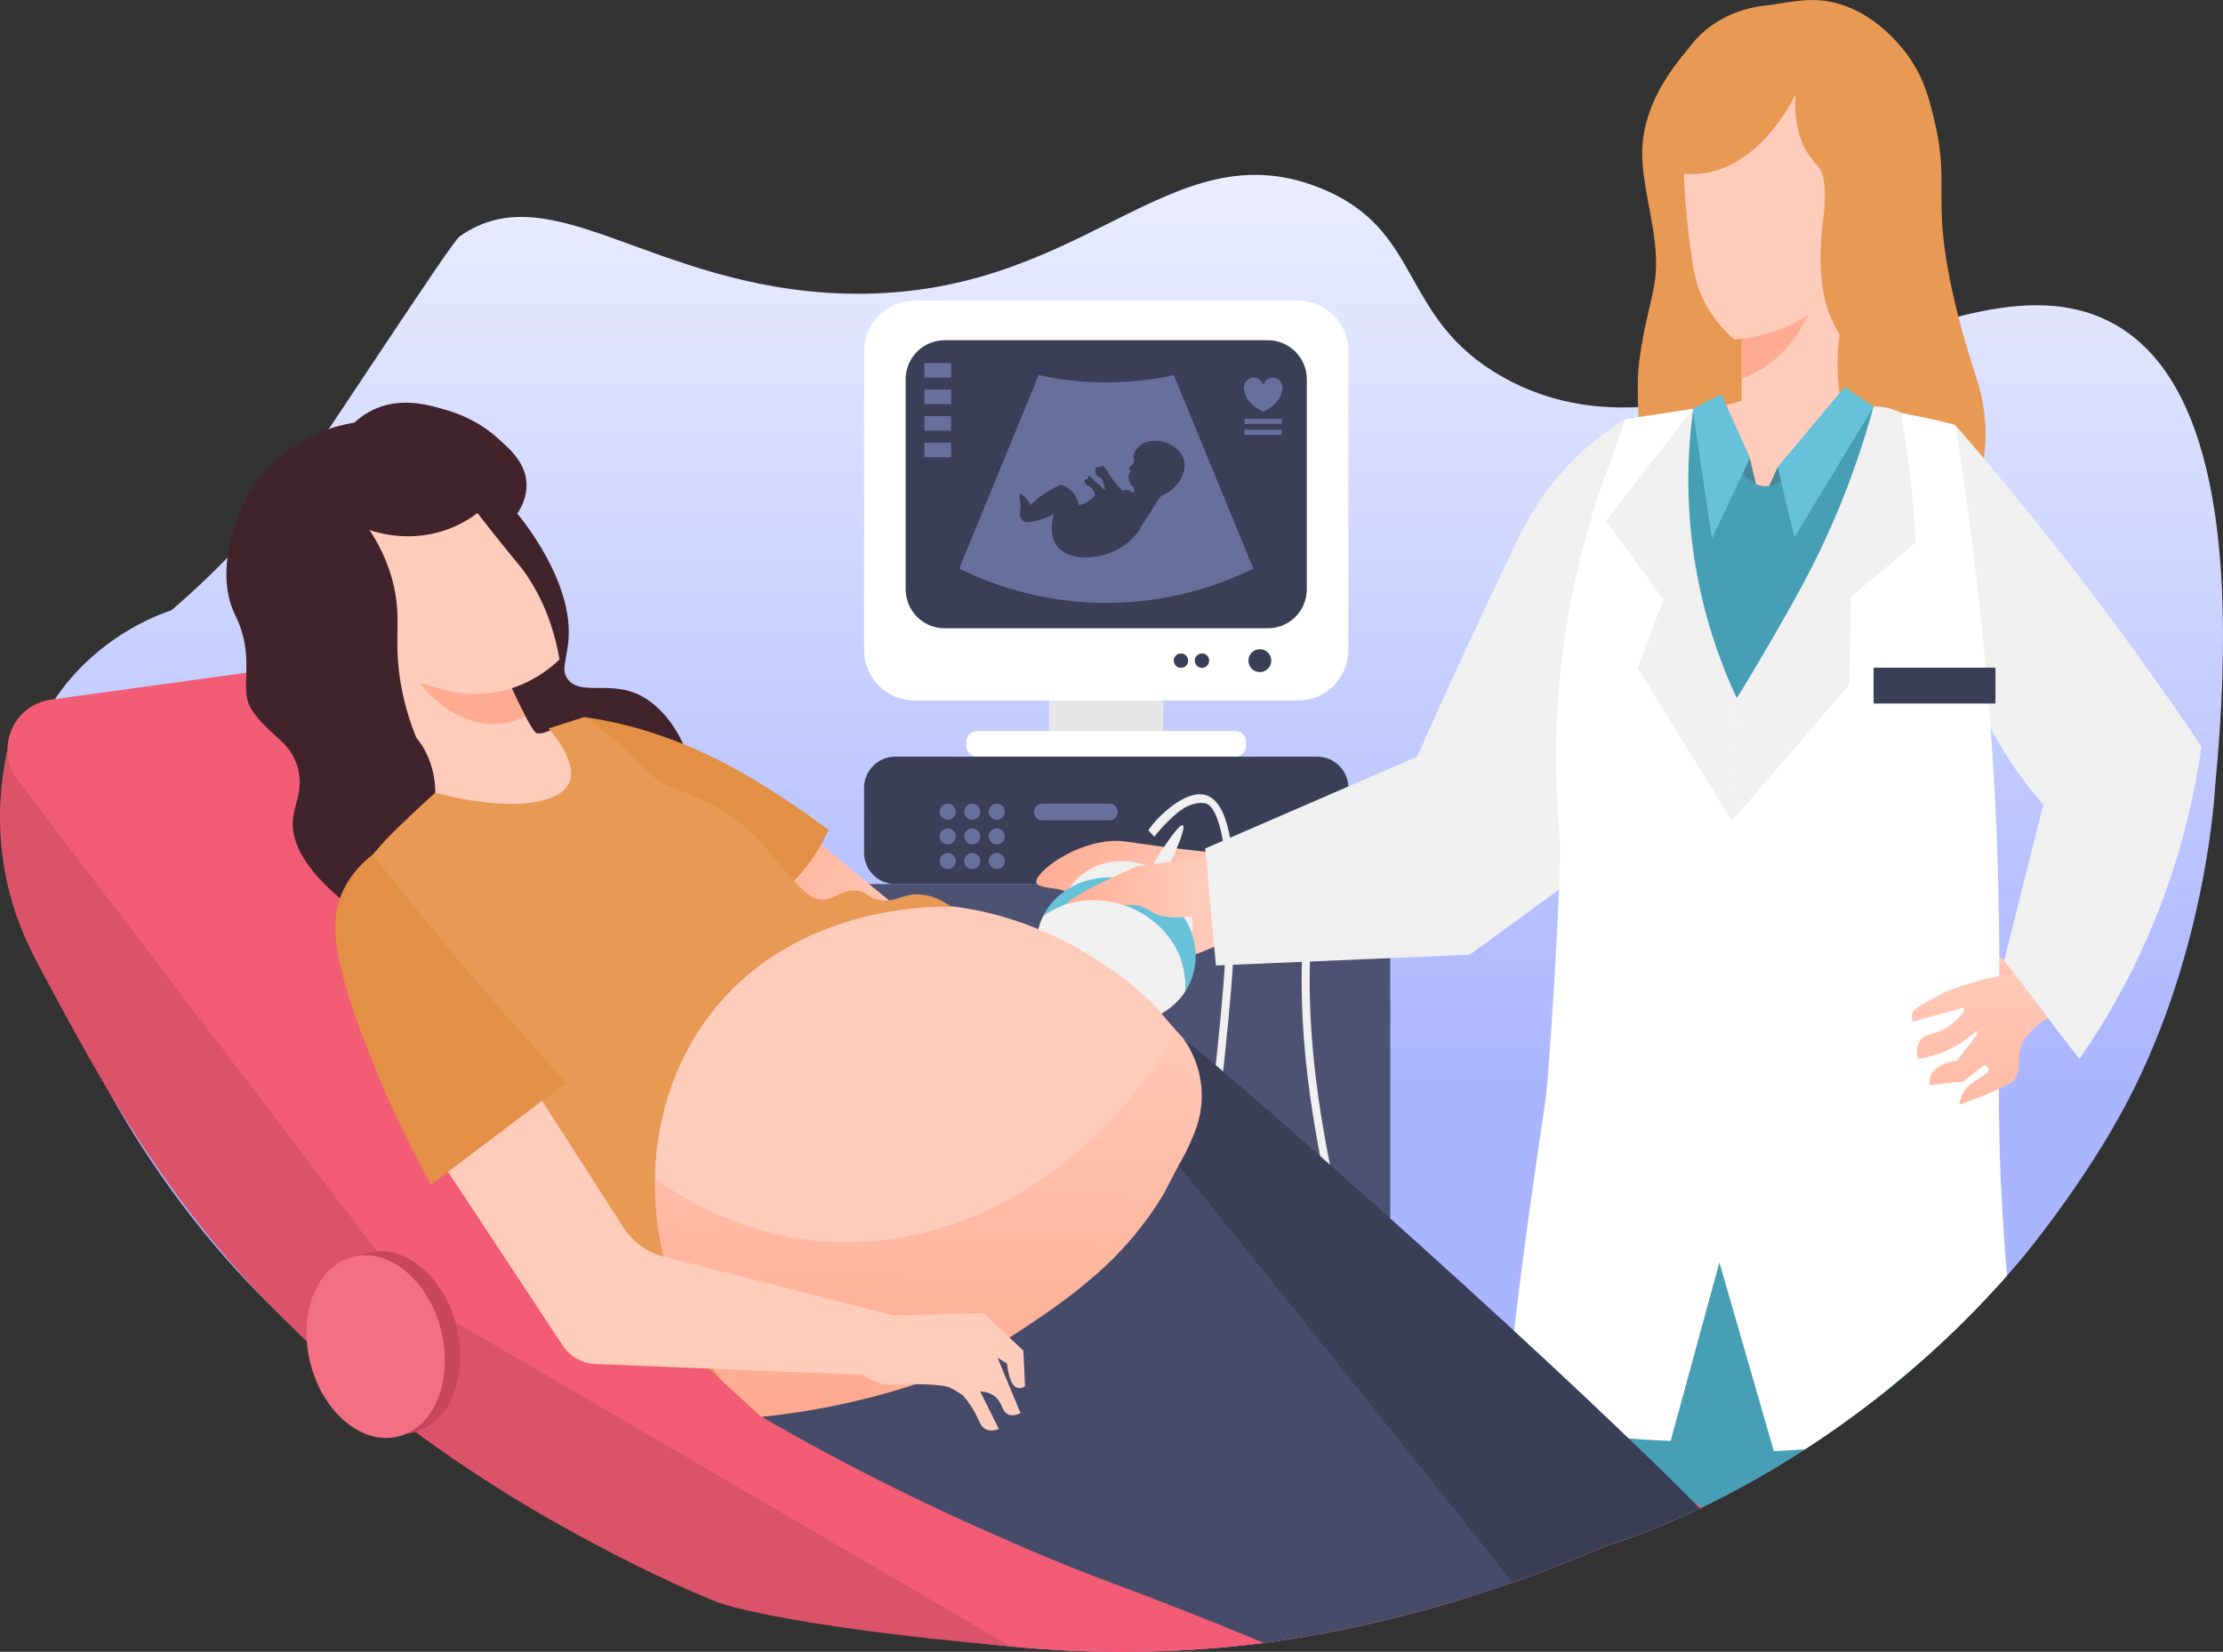 <?xml version="1.0" encoding="UTF-8"?>
<svg xmlns="http://www.w3.org/2000/svg" width="218" height="162" viewBox="0 0 218 162" fill="none">
  <rect x="0" y="0" width="218" height="162" fill="#333333" stroke="none"/>
  <g clip-path="url(#clip0_2002_18938)">
    <path d="M217.229 77.106C217.229 77.106 216.522 92.839 208.722 107.854C204.492 115.998 198.314 123.368 198.314 123.368C197.694 124.106 197.172 124.705 196.821 125.101L196.819 125.103C196.557 125.4 196.296 125.694 196.034 125.984C195.782 126.259 195.533 126.533 195.282 126.803C194.934 127.178 194.583 127.551 194.233 127.917C194.224 127.925 194.22 127.93 194.214 127.938C194.083 128.075 193.952 128.208 193.826 128.339C193.486 128.691 193.145 129.038 192.802 129.379C192.773 129.408 192.747 129.434 192.718 129.46V129.463C192.533 129.649 192.341 129.836 192.152 130.023C192.053 130.12 191.955 130.215 191.856 130.309C191.772 130.393 191.688 130.475 191.604 130.554C191.429 130.724 191.251 130.893 191.075 131.061C191.07 131.067 191.067 131.069 191.063 131.074C190.897 131.232 190.733 131.386 190.567 131.541C190.402 131.697 190.237 131.849 190.07 132.004C189.904 132.159 189.74 132.312 189.574 132.459C189.553 132.476 189.535 132.495 189.514 132.513C189.378 132.639 189.237 132.763 189.098 132.888C188.964 133.009 188.828 133.13 188.692 133.251C188.491 133.433 188.291 133.608 188.09 133.781C187.76 134.07 187.43 134.354 187.1 134.634C186.934 134.773 186.77 134.913 186.604 135.049C186.122 135.457 185.64 135.853 185.158 136.242C184.82 136.515 184.483 136.783 184.147 137.045C183.788 137.327 183.43 137.602 183.07 137.875C182.859 138.038 182.644 138.199 182.431 138.357C181.871 138.777 181.316 139.184 180.764 139.578C180.606 139.692 180.446 139.804 180.287 139.917C180.02 140.106 179.753 140.292 179.489 140.474C179.201 140.676 178.915 140.871 178.632 141.06C178.359 141.244 178.087 141.424 177.818 141.603C177.815 141.605 177.809 141.608 177.807 141.611C177.54 141.787 177.276 141.961 177.011 142.131C177.008 142.131 177.008 142.134 177.006 142.134C176.856 142.233 176.705 142.328 176.553 142.426C176.249 142.62 175.948 142.812 175.647 142.998H175.644C175.282 143.227 174.926 143.447 174.573 143.663C174.238 143.866 173.905 144.062 173.576 144.257C172.426 144.934 171.311 145.559 170.242 146.13C169.506 146.524 168.791 146.892 168.1 147.241C167.888 147.347 167.679 147.452 167.469 147.553C167.286 147.643 167.103 147.732 166.925 147.819C166.848 147.856 166.773 147.89 166.699 147.926C165.809 148.352 164.969 148.735 164.183 149.082C164.173 149.087 164.162 149.089 164.152 149.095C163.436 149.408 162.769 149.688 162.149 149.94C159.103 151.177 157.27 151.682 157.254 151.684C156.188 152.155 155.133 152.602 154.09 153.024C153.373 153.315 152.66 153.596 151.956 153.873C151.801 153.931 151.65 153.99 151.497 154.048C151.108 154.197 150.72 154.342 150.333 154.487C149.911 154.642 149.489 154.797 149.073 154.944C148.829 155.032 148.589 155.118 148.347 155.199C147.64 155.449 146.938 155.687 146.247 155.916C145.25 156.249 144.269 156.562 143.308 156.853C142.577 157.077 141.86 157.289 141.152 157.492C140.854 157.578 140.56 157.662 140.267 157.744C140.15 157.776 140.031 157.809 139.913 157.841C139.303 158.009 138.703 158.169 138.114 158.322C137.213 158.556 136.336 158.774 135.483 158.973C134.819 159.131 134.173 159.278 133.545 159.417C133.489 159.433 133.435 159.446 133.379 159.457C133.365 159.459 133.356 159.462 133.342 159.464C130.896 160 128.696 160.401 126.818 160.702C125.752 160.872 124.789 161.008 123.935 161.122C122.276 161.34 121.035 161.461 120.289 161.532C119.943 161.563 119.598 161.595 119.255 161.621C117.516 161.765 115.795 161.868 114.092 161.928C111.083 162.036 108.134 162.022 105.245 161.898C105.141 161.896 105.036 161.891 104.931 161.886C103.894 161.838 102.862 161.777 101.841 161.702C100.919 161.634 100 161.555 99.091 161.465C97.975 161.355 96.87 161.229 95.775 161.089C94.295 160.9 92.834 160.682 91.391 160.438C91.258 160.414 91.124 160.393 90.99 160.37C88.594 159.96 86.25 159.477 83.964 158.936C82.744 158.644 81.542 158.342 80.352 158.018C80.289 158.003 80.226 157.985 80.166 157.968C77.511 157.248 74.936 156.447 72.446 155.592C72.311 155.547 72.181 155.5 72.058 155.458C71.938 155.416 71.817 155.377 71.699 155.332C71.005 155.09 70.487 154.899 70.18 154.789C70.087 154.757 69.998 154.721 69.907 154.686C68.868 154.302 67.843 153.909 66.838 153.506C61.157 151.245 55.995 148.715 51.406 146.15C51.275 146.076 51.141 146.003 51.014 145.929C50.898 145.864 50.78 145.798 50.665 145.732C47.867 144.145 45.294 142.552 42.946 141.004C42.621 140.792 42.302 140.579 41.987 140.365C41.982 140.36 41.979 140.357 41.975 140.355C41.914 140.313 41.857 140.274 41.797 140.234C41.781 140.224 41.763 140.21 41.747 140.2C41.482 140.022 41.224 139.845 40.967 139.67C40.576 139.402 40.194 139.137 39.82 138.875C39.589 138.712 39.359 138.549 39.134 138.388C37.742 137.401 36.457 136.445 35.284 135.544C35.077 135.387 34.875 135.229 34.676 135.074C34.676 135.074 34.673 135.074 34.673 135.071C33.025 133.79 31.616 132.624 30.448 131.62C30.086 131.31 29.749 131.016 29.435 130.738C29.323 130.638 29.215 130.54 29.108 130.446C28.134 129.579 27.175 128.679 26.234 127.749C26.222 127.733 26.205 127.717 26.192 127.705C20.195 121.774 14.871 114.63 10.793 107.258C5.3 97.341 2.055 87.003 2.44 78.627C2.456 78.254 2.482 77.887 2.513 77.521C2.602 76.505 2.746 75.523 2.948 74.577C3.084 73.952 3.244 73.343 3.43 72.751C3.907 71.239 4.556 69.836 5.391 68.565C5.491 68.415 5.592 68.265 5.697 68.118C6.844 66.502 8.122 65.177 9.387 64.1C10.623 63.047 11.846 62.228 12.933 61.605C15.135 60.344 16.769 59.879 16.772 59.879C18.88 58.084 22.061 55.188 25.487 51.209C28.845 47.31 30.713 44.375 35.288 37.504C41.492 28.189 44.593 23.53 45.089 23.18C54.067 16.861 63.92 28.227 82.788 28.788C106.183 29.484 114.439 12.479 129.386 18.407C139.711 22.502 137.067 31.129 147.309 36.941C167.51 48.404 192.046 22.926 207.521 31.887C214.309 35.818 220.151 46.839 217.229 77.105V77.106Z" fill="url(#paint0_linear_2002_18938)"></path>
    <path d="M114.089 67.898H102.879V73.371H114.089V67.898Z" fill="#E6E6E6"></path>
    <path d="M121.151 71.691H95.816C95.233 71.691 94.761 72.165 94.761 72.749V73.149C94.761 73.733 95.233 74.207 95.816 74.207H121.151C121.734 74.207 122.206 73.733 122.206 73.149V72.749C122.206 72.165 121.734 71.691 121.151 71.691Z" fill="white"></path>
    <path d="M127.285 29.479H89.683C86.952 29.479 84.738 31.699 84.738 34.437V63.743C84.738 66.482 86.952 68.702 89.683 68.702H127.285C130.016 68.702 132.23 66.482 132.23 63.743V34.437C132.23 31.699 130.016 29.479 127.285 29.479Z" fill="white"></path>
    <path d="M124.668 64.792C124.668 65.413 124.166 65.915 123.548 65.915C122.93 65.915 122.428 65.412 122.428 64.792C122.428 64.172 122.93 63.669 123.548 63.669C124.166 63.669 124.668 64.172 124.668 64.792ZM117.872 64.084C117.483 64.084 117.166 64.401 117.166 64.792C117.166 65.183 117.483 65.5 117.872 65.5C118.262 65.5 118.578 65.183 118.578 64.792C118.578 64.401 118.262 64.084 117.872 64.084ZM115.813 64.084C115.423 64.084 115.107 64.401 115.107 64.792C115.107 65.183 115.423 65.5 115.813 65.5C116.202 65.5 116.519 65.183 116.519 64.792C116.519 64.401 116.202 64.084 115.813 64.084Z" fill="#3A3E57"></path>
    <path d="M124.334 33.368H92.634C90.525 33.368 88.815 35.083 88.815 37.198V57.788C88.815 59.903 90.525 61.618 92.634 61.618H124.334C126.443 61.618 128.154 59.903 128.154 57.788V37.198C128.154 35.083 126.443 33.368 124.334 33.368Z" fill="#3A3E57"></path>
    <path d="M125.701 41.576H122.053V41.063H125.701V41.576ZM125.701 42.14H122.053V42.653H125.701V42.14ZM124.813 37.037C124.491 37.037 124.233 37.232 124.207 37.253C123.96 37.456 123.894 37.716 123.877 37.794C123.86 37.716 123.794 37.456 123.547 37.253C123.521 37.232 123.263 37.037 122.942 37.037C122.413 37.037 121.984 37.466 121.984 37.997C121.987 38.13 122.002 38.255 122.025 38.37C122.262 39.543 123.454 40.182 123.877 40.384C124.3 40.182 125.492 39.543 125.729 38.37C125.752 38.255 125.767 38.13 125.77 37.997C125.77 37.466 125.342 37.037 124.813 37.037Z" fill="#686F9C"></path>
    <path d="M93.27 37.037H90.656V35.602H93.27V37.037ZM93.27 38.204H90.656V39.639H93.27V38.204ZM93.27 40.807H90.656V42.242H93.27V40.807ZM93.27 43.411H90.656V44.846H93.27V43.411Z" fill="#686F9C"></path>
    <path d="M122.905 55.767C120.318 57.042 115.373 59.055 108.86 59.129C101.933 59.209 96.681 57.057 94.063 55.767L101.856 36.791C103.584 37.167 105.768 37.489 108.3 37.504C110.997 37.52 113.312 37.182 115.113 36.791L122.906 55.767H122.905Z" fill="#686F9C"></path>
    <path d="M112.975 43.236C112.782 43.259 112.08 43.343 111.588 43.889C111.447 44.046 111.181 44.341 111.164 44.746C111.153 45.014 111.262 45.08 111.199 45.288C111.089 45.647 110.67 45.744 110.711 45.957C110.737 46.091 110.894 46.124 110.886 46.254C110.88 46.338 110.801 46.354 110.735 46.454C110.646 46.589 110.663 46.742 110.681 46.913C110.692 47.008 110.72 47.244 110.879 47.487C111.042 47.733 111.178 47.74 111.221 47.934C111.252 48.076 111.221 48.262 111.13 48.297C111.024 48.337 110.932 48.166 110.723 48.09C110.507 48.011 110.281 48.072 110.1 48.154C109.468 47.487 109.036 46.95 108.787 46.533C108.787 46.533 108.213 45.56 108.048 45.633C108.006 45.652 108.022 45.725 107.95 45.787C107.813 45.907 107.62 45.758 107.512 45.843C107.344 45.976 107.38 46.534 107.658 46.723C107.763 46.794 107.85 46.776 107.974 46.889C108.072 46.977 108.119 47.08 108.161 47.194C108.274 47.496 108.331 47.807 108.361 48.049C108.352 48.051 108.34 48.054 108.331 48.056C107.975 47.735 107.457 47.269 107.35 47.158C107.174 46.976 106.818 46.598 106.735 46.656C106.69 46.687 106.775 46.817 106.702 46.925C106.62 47.044 106.447 46.98 106.381 47.088C106.306 47.212 106.451 47.424 106.463 47.439C106.576 47.599 106.738 47.655 106.807 47.685C106.997 47.768 107.236 47.987 107.418 48.604C107.36 48.653 107.281 48.718 107.186 48.796C107.165 48.812 107.142 48.831 107.113 48.853C106.978 48.961 106.737 49.143 106.659 49.198C106.416 49.368 106.059 49.485 105.826 49.55C105.767 49.275 105.563 48.51 104.861 47.958C104.575 47.733 104.288 47.608 104.068 47.537C103.486 47.775 102.78 48.131 102.052 48.672C101.662 48.962 101.329 49.257 101.05 49.535C100.822 49.073 100.556 48.789 100.365 48.621C100.115 48.404 100.042 48.425 100.018 48.438C99.918 48.492 99.957 48.752 100.029 49.079C100.22 49.94 99.844 50.354 100.147 50.861C100.269 51.067 100.414 51.136 100.455 51.154C100.577 51.209 100.689 51.207 100.834 51.195C101.332 51.158 101.616 51.082 101.616 51.082C102.065 50.969 102.384 50.889 102.793 50.689C103.035 50.57 103.224 50.449 103.353 50.361C102.815 52.331 103.474 53.308 103.632 53.521C104.936 55.297 108.683 54.907 110.692 53.141C111.122 52.763 111.686 52.133 112.043 51.436C112.043 51.436 113.26 49.53 113.829 48.66C114.176 48.531 114.651 48.294 115.089 47.856C115.324 47.621 116.419 46.525 116.121 45.207C115.805 43.817 114.149 43.095 112.976 43.235L112.975 43.236Z" fill="#3A3E57"></path>
    <path d="M132.837 86.702H82.288C80.357 86.702 78.791 88.272 78.791 90.209V149.135C78.791 151.071 80.357 152.641 82.288 152.641H132.837C134.769 152.641 136.334 151.071 136.334 149.135V90.209C136.334 88.272 134.769 86.702 132.837 86.702Z" fill="#4D5273"></path>
    <path d="M129.173 74.207H87.795C86.107 74.207 84.738 75.58 84.738 77.273V83.637C84.738 85.33 86.107 86.702 87.795 86.702H129.173C130.861 86.702 132.23 85.33 132.23 83.637V77.273C132.23 75.58 130.861 74.207 129.173 74.207Z" fill="#3A3E57"></path>
    <path d="M108.792 80.454H102.207C101.757 80.454 101.392 80.088 101.392 79.637C101.392 79.185 101.757 78.819 102.207 78.819H108.792C109.242 78.819 109.607 79.185 109.607 79.637C109.607 80.088 109.242 80.454 108.792 80.454Z" fill="#686F9C"></path>
    <path d="M93.728 79.61C93.728 80.047 93.375 80.401 92.939 80.401C92.503 80.401 92.15 80.047 92.15 79.61C92.15 79.173 92.503 78.819 92.939 78.819C93.375 78.819 93.728 79.173 93.728 79.61ZM92.938 81.239C92.502 81.239 92.149 81.593 92.149 82.03C92.149 82.467 92.502 82.821 92.938 82.821C93.374 82.821 93.727 82.467 93.727 82.03C93.727 81.593 93.374 81.239 92.938 81.239ZM92.938 83.657C92.502 83.657 92.149 84.011 92.149 84.448C92.149 84.885 92.502 85.24 92.938 85.24C93.374 85.24 93.727 84.885 93.727 84.448C93.727 84.011 93.374 83.657 92.938 83.657ZM95.342 78.819C94.906 78.819 94.553 79.173 94.553 79.61C94.553 80.047 94.906 80.401 95.342 80.401C95.778 80.401 96.131 80.047 96.131 79.61C96.131 79.173 95.778 78.819 95.342 78.819ZM95.342 81.239C94.906 81.239 94.553 81.593 94.553 82.03C94.553 82.467 94.906 82.821 95.342 82.821C95.778 82.821 96.131 82.467 96.131 82.03C96.131 81.593 95.778 81.239 95.342 81.239ZM95.342 83.657C94.906 83.657 94.553 84.011 94.553 84.448C94.553 84.885 94.906 85.24 95.342 85.24C95.778 85.24 96.131 84.885 96.131 84.448C96.131 84.011 95.778 83.657 95.342 83.657ZM97.746 78.819C97.311 78.819 96.958 79.173 96.958 79.61C96.958 80.047 97.311 80.401 97.746 80.401C98.182 80.401 98.535 80.047 98.535 79.61C98.535 79.173 98.182 78.819 97.746 78.819ZM97.746 81.239C97.311 81.239 96.958 81.593 96.958 82.03C96.958 82.467 97.311 82.821 97.746 82.821C98.182 82.821 98.535 82.467 98.535 82.03C98.535 81.593 98.182 81.239 97.746 81.239ZM97.746 83.657C97.311 83.657 96.958 84.011 96.958 84.448C96.958 84.885 97.311 85.24 97.746 85.24C98.182 85.24 98.535 84.885 98.535 84.448C98.535 84.011 98.182 83.657 97.746 83.657Z" fill="#686F9C"></path>
    <path d="M129.13 86.353C129.342 84.887 129.603 83.424 129.91 81.973H129.108C128.812 83.388 128.558 84.812 128.353 86.24C126.493 99.139 128.731 109.98 130.364 117.896C131.848 125.09 132.83 129.843 130.139 131.927C128.052 133.545 124.013 133.42 121.83 131.672C117.512 128.213 118.678 117.135 119.913 105.405C120.689 98.029 121.493 90.401 120.946 84.262L120.944 84.232C120.921 83.924 120.879 83.51 120.793 83.025C120.495 81.349 120.009 78.606 118.352 78.013C116.458 77.334 114.004 79.815 113.598 80.225C113.158 80.671 112.837 81.099 112.614 81.433C112.754 81.611 113.057 81.883 113.197 82.062C113.595 81.538 113.957 81.147 114.205 80.896C115.229 79.855 116.414 78.651 117.986 78.761C118.082 78.767 118.13 78.771 118.198 78.785C119.112 78.968 119.882 81.133 120.16 84.301L120.162 84.331C120.702 90.394 119.903 97.983 119.13 105.321C117.872 117.271 116.683 128.559 121.339 132.286C122.639 133.328 124.477 133.857 126.275 133.857C127.899 133.857 129.488 133.425 130.619 132.55C133.697 130.165 132.678 125.22 131.133 117.737C129.511 109.878 127.289 99.115 129.13 86.353Z" fill="#F0F0F0"></path>
    <path d="M189.784 12.196C190.671 16.061 190.276 17.982 190.439 21.467C190.514 23.065 190.819 27.957 193.82 37.064C195.988 43.639 193.532 48.704 193.431 48.873C193.34 49.027 193.239 49.171 193.239 49.171C193.15 49.297 193.061 49.408 192.956 49.534C192.779 49.747 184.933 55.266 171.796 51.525C167.54 50.313 164.175 49.355 162.188 46.182C160.686 43.783 160.635 41.176 160.611 38.195C160.6 36.893 160.676 35.901 160.802 35.041C161.368 31.224 161.915 29.896 162.263 27.722C162.926 23.584 161.074 19.103 161.043 15.111C161.021 12.205 162.107 8.03 167.378 2.867C167.945 2.474 168.752 1.973 169.771 1.527C170.619 1.156 171.639 0.824 173.445 0.517C176.075 0.069 177.399 -0.098 178.767 0.059C183.412 0.592 186.374 4.489 186.919 5.208C188.687 7.535 189.231 9.798 189.783 12.197L189.784 12.196Z" fill="#E89954"></path>
    <path d="M187.857 41.231C186.642 48.107 181.582 52.94 175.975 52.693C170.584 52.459 165.948 47.586 164.889 40.962C166.86 40.408 168.83 39.86 170.801 39.307V24.595C170.801 24.595 170.802 24.593 170.803 24.592C171.382 24.558 171.944 24.524 172.515 24.489C173.444 24.43 174.348 24.375 175.251 24.316C175.314 24.312 175.378 24.312 175.445 24.312H175.467C176.813 24.321 178.386 25.107 179.675 24.056C179.682 24.056 179.69 24.046 179.697 24.042C179.842 23.923 179.954 23.809 180.028 23.731C180.01 23.802 179.994 23.914 180.024 24.038C180.14 24.508 180.816 24.658 181.048 24.785C182.168 25.396 180.965 29.935 180.597 31.716C180.243 33.43 179.96 36.001 180.511 39.371C181.63 39.679 182.769 39.98 183.93 40.277C185.259 40.615 186.568 40.933 187.857 41.232V41.231Z" fill="#FFCCBC"></path>
    <path d="M180.023 24.036C180.023 24.177 180.019 24.314 180.019 24.456C179.394 26.276 178.483 28.607 177.179 31.194C175.239 35.039 172.52 36.539 170.799 37.12V24.593C170.799 24.593 170.8 24.593 170.801 24.591C171.38 24.557 171.942 24.523 172.513 24.488C173.49 24.429 174.464 24.37 175.442 24.31H175.464C176.865 24.223 178.27 24.141 179.672 24.053C179.787 24.049 179.907 24.04 180.022 24.036H180.023Z" fill="#FFAB91"></path>
    <path d="M184.044 17.845C184.043 17.855 184.042 17.862 184.04 17.877C183.585 21.145 184.88 22.35 184.326 24.132C184.314 24.17 184.302 24.206 184.286 24.243C184.257 24.312 184.214 24.417 184.15 24.55C183.756 25.349 183.06 25.96 183.06 25.96C180.004 29.025 178.242 30.308 176.952 31.111C175.708 31.886 173.475 32.993 170.077 33.289C169.136 32.482 167.782 31.096 166.87 29.023C166.322 27.774 166.136 26.734 166.001 25.899C165.69 23.973 165.253 20.678 165.065 15.992C165.065 15.992 164.525 14.887 164.504 14.025C164.504 14 164.498 13.804 164.488 13.535C164.478 13.292 164.464 13.096 164.463 13.075C164.258 9.912 165.635 7.391 165.635 7.391C165.635 7.391 166.16 6.43 166.942 5.581C169.414 2.901 176.559 0.131 180.993 3.414C185.591 6.819 184.484 14.671 184.044 17.845Z" fill="#FFCCBC"></path>
    <path d="M176.962 14.474C177.121 14.8 177.266 15.038 177.405 15.236C177.528 15.409 177.643 15.558 177.747 15.687C178.024 16.031 178.251 16.269 178.268 16.288C179.337 17.425 178.86 20.933 178.86 20.933C178.707 22.057 178.136 26.269 179.027 29.637C179.473 31.324 180.23 32.589 180.772 33.367C181.212 32.805 181.777 32.02 182.346 31.026C182.632 30.528 183.16 29.555 183.845 27.763C184.392 26.333 184.739 25.165 185.235 23.357C186.57 18.488 187.038 16.067 187.292 13.691C187.388 12.802 187.441 12.034 187.292 11.07C187.234 10.689 186.946 8.99 185.426 6.826C183.152 3.589 179.791 1.685 178.295 0.922C177.356 0.66 175.94 0.376 174.223 0.459C173.043 0.516 170.038 0.703 167.377 2.862C164.258 5.393 163.644 8.985 163.394 10.445C162.922 13.209 163.378 15.499 163.739 16.786C164.813 17.067 165.753 17.109 166.529 17.053C172.379 16.628 175.699 10.063 176.094 9.257C175.977 10.582 176.01 12.524 176.961 14.471L176.962 14.474Z" fill="#E89954"></path>
    <path d="M174.333 45.796L172.675 49.478L171.585 44.855L169.838 46.168L170.8 49.589L173.212 51.058L176.067 47.19L174.333 45.796Z" fill="#478999"></path>
    <path d="M154.852 74.283C155.06 77.26 155.307 80.839 154.463 85.155C154.361 85.692 154.245 86.205 154.133 86.701H192.842C192.897 84.944 192.888 83.48 192.895 83.436C192.922 83.298 192.922 83.32 192.955 83.112C193.092 82.365 193.184 81.394 193.715 76.858C194.115 73.426 194.406 71.84 194.618 69.231C195.056 63.971 193.857 61.818 192.456 53.142C192.04 50.572 191.514 46.855 191.136 42.281C189.67 41.661 188.001 41.046 186.137 40.502C184.371 39.988 182.717 39.621 181.217 39.358C180.795 40.062 180.16 41.054 179.299 42.174C177.043 45.106 174.903 47.888 172.895 47.674C170.841 47.455 168.969 44.106 168.49 39.676L159.309 41.708C156.237 51.766 154.603 59.359 154.381 61.769C154.183 63.921 154.206 65.865 154.206 65.865C154.304 69.725 154.638 71.142 154.852 74.282V74.283Z" fill="#479FB5"></path>
    <path d="M180.892 37.959C178.706 40.572 176.52 43.184 174.333 45.796L175.975 52.691L183.736 39.873C182.788 39.236 181.84 38.598 180.892 37.959Z" fill="#65C2D9"></path>
    <path d="M171.618 44.926L167.873 52.823L165.992 40.092L168.805 38.661L171.618 44.926Z" fill="#65C2D9"></path>
    <path d="M191.854 130.311C191.77 130.395 191.686 130.476 191.602 130.555C191.426 130.726 191.248 130.894 191.073 131.063C191.068 131.068 191.066 131.071 191.061 131.076C190.895 131.234 190.731 131.389 190.565 131.544C190.401 131.699 190.235 131.851 190.067 132.006C189.903 132.16 189.737 132.313 189.573 132.46C189.552 132.479 189.534 132.497 189.512 132.515C189.376 132.642 189.235 132.766 189.095 132.891C188.962 133.011 188.826 133.132 188.69 133.253C188.488 133.435 188.29 133.61 188.087 133.784C187.757 134.072 187.427 134.356 187.097 134.637C186.933 134.775 186.767 134.915 186.603 135.052C186.121 135.459 185.639 135.855 185.157 136.244C184.82 136.517 184.482 136.785 184.146 137.048C183.788 137.328 183.429 137.605 183.069 137.878C182.857 138.041 182.642 138.2 182.43 138.359C181.87 138.779 181.315 139.186 180.762 139.58C180.604 139.693 180.445 139.806 180.285 139.919C180.018 140.108 179.751 140.294 179.487 140.476C179.198 140.679 178.912 140.873 178.631 141.061C178.358 141.245 178.086 141.427 177.816 141.605C177.814 141.607 177.808 141.61 177.805 141.614C177.538 141.789 177.273 141.962 177.009 142.134C177.007 142.134 177.007 142.137 177.004 142.137C176.854 142.237 176.702 142.331 176.55 142.428C176.246 142.622 175.946 142.814 175.644 143H175.642C175.28 143.228 174.924 143.45 174.57 143.665C174.235 143.867 173.902 144.065 173.573 144.259C172.423 144.937 171.307 145.562 170.238 146.131C167.074 147.823 164.307 149.065 162.143 149.942C159.098 151.179 157.265 151.683 157.249 151.686C156.183 152.156 155.127 152.603 154.085 153.025C153.367 153.317 152.655 153.598 151.951 153.874C151.796 153.932 151.644 153.992 151.493 154.049C151.103 154.2 150.715 154.344 150.327 154.489C149.905 154.644 149.484 154.798 149.068 154.946C148.113 155.287 147.17 155.613 146.242 155.917C146.43 152.682 146.643 149.645 146.865 146.822C146.91 146.285 146.954 145.753 146.999 145.231C147.179 143.056 147.366 141.018 147.551 139.127C148.025 138.1 154.481 124.774 168.837 122.69C170.174 122.499 171.515 122.41 172.854 122.426H172.856C179.812 122.508 186.606 125.365 191.855 130.312L191.854 130.311Z" fill="#479FB5"></path>
    <path d="M119.926 83.703C118.888 83.605 117.283 83.444 115.32 83.204C110.599 82.624 110.129 82.355 108.701 82.503C104.635 82.924 101.149 85.96 101.663 86.647C102.05 87.165 103.858 87.036 104.44 87.425C105.021 87.814 105.667 90.728 106.571 90.728C107.475 90.728 107.733 90.534 107.797 91.246C107.862 91.958 107.862 92.994 108.766 92.994C109.67 92.994 110.897 92.347 111.026 92.994C111.155 93.641 109.948 94.808 112.327 94.678C115.221 94.521 118.011 93.297 118.275 93.189C119.229 92.8 120.422 92.301 121.792 91.692C121.17 89.029 120.548 86.367 119.926 83.704V83.703Z" fill="url(#paint1_linear_2002_18938)"></path>
    <path d="M159.378 41.111C158.007 41.953 156.1 43.285 154.154 45.259C150.971 48.488 149.405 51.697 148.366 53.871C145.633 59.595 142.444 66.387 138.967 74.208C132.04 77.21 125.113 80.212 118.187 83.214C118.537 87.04 118.889 90.864 119.24 94.689C127.534 94.337 135.827 93.986 144.121 93.634C149.206 89.929 154.293 86.223 159.378 82.518V41.111Z" fill="#F0F0F0"></path>
    <path d="M198.083 95.923C197.444 94.999 196.443 93.875 194.941 93.082C194.695 92.952 194.452 92.84 194.214 92.743C194.21 94.252 194.206 95.759 194.201 97.268C195.495 96.82 196.789 96.372 198.084 95.923H198.083Z" fill="url(#paint2_linear_2002_18938)"></path>
    <path d="M191.754 41.699C194.89 45.31 198.058 49.122 201.234 53.139C206.664 60.007 211.531 66.737 215.891 73.219C214.961 79.695 212.913 87.999 208.298 96.686C206.891 99.336 205.402 101.725 203.911 103.864C201.452 100.65 198.994 97.435 196.535 94.221C197.817 89.126 199.098 84.032 200.38 78.936C197.97 76.153 193.999 70.82 191.854 63.032C189.211 53.436 190.788 45.378 191.754 41.7V41.699Z" fill="#F0F0F0"></path>
    <path d="M196.817 125.105C196.555 125.403 196.293 125.696 196.032 125.986C195.78 126.261 195.531 126.534 195.279 126.805C194.932 127.181 194.581 127.553 194.23 127.919C194.222 127.926 194.216 127.931 194.212 127.94C194.081 128.076 193.95 128.21 193.824 128.341C193.484 128.693 193.143 129.04 192.801 129.381C192.772 129.41 192.745 129.436 192.717 129.462V129.465C192.53 129.651 192.34 129.838 192.151 130.024C192.052 130.122 191.954 130.216 191.856 130.31C191.772 130.394 191.688 130.475 191.604 130.554C191.428 130.725 191.25 130.893 191.075 131.061C191.07 131.066 191.068 131.069 191.063 131.075C190.897 131.232 190.733 131.388 190.567 131.542C190.403 131.698 190.237 131.85 190.07 132.005C189.905 132.159 189.74 132.311 189.575 132.458C189.554 132.477 189.536 132.495 189.514 132.514C189.378 132.64 189.237 132.764 189.097 132.889C188.964 133.01 188.828 133.131 188.692 133.252C188.49 133.433 188.292 133.609 188.09 133.782C187.76 134.071 187.43 134.355 187.1 134.635C186.935 134.774 186.77 134.914 186.605 135.05C186.123 135.458 185.641 135.854 185.159 136.243C184.822 136.516 184.484 136.784 184.148 137.046C183.79 137.327 183.431 137.603 183.072 137.876C182.859 138.039 182.644 138.199 182.432 138.357C181.872 138.778 181.317 139.184 180.764 139.578C180.606 139.692 180.447 139.804 180.287 139.918C180.02 140.107 179.753 140.293 179.489 140.474C179.201 140.677 178.915 140.871 178.633 141.06C178.36 141.243 178.088 141.425 177.818 141.604C177.816 141.606 177.81 141.609 177.807 141.612C177.54 141.788 177.275 141.961 177.011 142.132C177.009 142.132 177.009 142.135 177.006 142.135C175.971 142.209 174.953 142.27 173.954 142.319C172.173 136.149 170.392 129.977 168.614 123.805C167.02 129.641 165.427 135.479 163.832 141.318C160.888 141.213 157.639 140.945 154.145 140.409C151.796 140.05 149.591 139.609 147.552 139.124C147.631 138.292 147.744 137.199 147.879 135.928C148.136 133.493 148.392 131.213 148.652 129.068C149 126.151 149.338 123.479 149.677 121.013C149.679 120.966 149.684 120.926 149.695 120.884C149.906 119.289 150.119 117.783 150.326 116.342C150.438 115.52 150.557 114.714 150.672 113.934C150.719 113.609 150.761 113.285 150.81 112.97C150.866 112.6 150.92 112.229 150.976 111.865C151.093 111.068 151.208 110.296 151.316 109.545V109.543C151.437 108.721 151.539 108.032 151.555 107.917C151.704 106.906 151.995 103.042 152.278 98.596V98.593C152.432 96.129 152.587 93.49 152.71 91.058C152.921 86.95 153.048 83.436 152.966 82.378C152.901 81.427 152.781 80.074 152.697 78.37V78.368C152.592 76.201 152.535 73.475 152.692 70.294V70.289C152.8 68.048 153.014 65.579 153.392 62.926C154.492 55.104 156.542 48.89 158.059 44.94V44.937C158.279 44.312 158.496 43.679 158.719 43.044C158.942 42.401 159.162 41.755 159.382 41.111V41.108L159.384 41.106C159.816 41.041 160.25 40.977 160.685 40.905H160.69C162.458 40.634 164.228 40.364 165.993 40.096C165.988 40.12 165.981 40.143 165.976 40.161C165.976 40.164 165.976 40.166 165.973 40.168V40.173C165.968 40.194 165.963 40.218 165.958 40.239C165.918 40.388 165.879 40.538 165.842 40.696V40.699C165.764 41.017 165.39 42.671 165.331 42.949V42.962C164.926 44.987 164.703 46.907 164.612 48.698V48.7C164.169 57.438 166.878 63.146 166.878 63.146C167.501 64.459 168.556 66.376 170.321 68.472C170.321 68.472 170.321 68.474 170.323 68.474V68.477C172.112 67.537 174.802 65.854 177.22 62.974C179.744 59.965 180.904 56.889 182.18 52.782C182.434 51.954 182.695 51.085 182.973 50.166V50.163C183.17 49.509 183.352 48.85 183.526 48.196C183.668 47.649 183.799 47.111 183.922 46.585C184.338 44.799 184.645 43.179 184.836 42.057C184.97 41.271 185.045 40.733 185.066 40.56V40.558C185.079 40.442 185.101 40.332 185.116 40.219V40.215C185.125 40.219 185.132 40.221 185.143 40.224C185.151 40.224 185.16 40.227 185.174 40.229C185.177 40.231 185.179 40.231 185.185 40.231C185.378 40.276 185.832 40.365 186.416 40.483H186.419C188.118 40.828 190.939 41.397 191.759 41.695V41.697H191.761C192.186 44.388 192.573 47.015 192.922 49.566C193.081 50.729 193.231 51.874 193.376 53.006C193.525 54.183 193.666 55.342 193.8 56.484C194.064 58.75 194.298 60.949 194.505 63.071C194.545 63.473 194.584 63.867 194.617 64.263C194.62 64.293 194.623 64.321 194.626 64.35C194.696 65.101 194.762 65.836 194.825 66.566V66.569C195.113 69.876 195.335 72.979 195.5 75.88V75.887C195.537 76.481 195.572 77.064 195.603 77.64C195.61 77.776 195.619 77.913 195.626 78.049C195.635 78.186 195.639 78.323 195.647 78.457C195.661 78.725 195.673 78.987 195.687 79.25V79.255C195.689 79.287 195.689 79.313 195.692 79.345V79.352C195.734 80.185 195.771 80.996 195.802 81.789C195.855 83.108 195.896 84.372 195.931 85.577V85.58C195.933 85.636 195.936 85.69 195.938 85.743C195.944 85.84 195.944 85.932 195.947 86.026C195.949 86.111 195.952 86.189 195.954 86.273V86.275C195.957 86.365 195.957 86.449 195.957 86.536C195.959 86.564 195.959 86.594 195.959 86.622C195.959 86.68 195.962 86.736 195.962 86.792V86.824C195.999 88.342 196.025 89.778 196.043 91.15C196.046 91.379 196.048 91.605 196.051 91.828C196.051 92.046 196.054 92.259 196.057 92.471C196.059 92.5 196.059 92.526 196.057 92.555C196.059 92.807 196.062 93.059 196.062 93.308C196.078 95.614 196.067 97.745 196.054 99.79C196.048 100.421 196.045 101.04 196.04 101.653V101.763C196.035 102.539 196.029 103.302 196.027 104.064C196.012 106.582 196.017 109.067 196.078 111.714C196.088 112.259 196.102 112.807 196.12 113.366C196.125 113.545 196.13 113.723 196.137 113.902C196.139 114.068 196.148 114.233 196.153 114.399C196.155 114.483 196.158 114.567 196.164 114.651C196.171 114.853 196.179 115.057 196.187 115.265C196.197 115.568 196.213 115.872 196.226 116.183C196.239 116.468 196.253 116.755 196.268 117.044C196.27 117.112 196.274 117.184 196.277 117.251C196.285 117.424 196.295 117.596 196.305 117.766V117.778C196.313 117.957 196.324 118.134 196.333 118.312C196.339 118.412 196.344 118.514 196.349 118.617C196.359 118.793 196.37 118.967 196.383 119.142C196.385 119.177 196.388 119.21 196.388 119.247C196.414 119.67 196.44 120.098 196.472 120.536C196.474 120.545 196.474 120.552 196.474 120.563C196.493 120.843 196.512 121.13 196.531 121.416C196.561 121.864 196.594 122.321 196.634 122.787C196.65 123.021 196.671 123.257 196.689 123.496C196.731 124.021 196.775 124.555 196.824 125.1L196.817 125.105Z" fill="white"></path>
    <path d="M195.685 65.479H183.736V68.996H195.685V65.479Z" fill="#3A3E57"></path>
    <path d="M197.471 95.442C197.471 95.442 195.76 95.745 194.832 95.975C193.326 96.349 191.981 96.802 190.81 97.271C190.605 97.37 188.916 98.19 188.019 98.814C187.866 98.921 187.622 99.101 187.524 99.416C187.424 99.735 187.52 100.035 187.588 100.196C189.263 99.735 190.937 99.274 192.612 98.813C192.608 98.928 192.604 99.043 192.6 99.158C191.825 100.236 191.029 100.751 190.446 101.022C189.494 101.463 188.777 101.411 188.32 102.025C187.906 102.58 187.968 103.327 188.076 103.85C188.906 103.728 190.105 103.454 191.414 102.786C192.518 102.221 193.338 101.561 193.897 101.035L193.837 101.522C193.194 102.359 192.55 103.196 191.907 104.033C191.471 104.06 190.837 104.17 190.215 104.564C189.904 104.761 189.569 104.979 189.369 105.414C189.17 105.847 189.211 106.261 189.244 106.456C189.787 106.362 190.363 106.277 190.973 106.21C191.509 106.152 192.023 106.112 192.513 106.086C193.208 105.539 193.904 104.991 194.599 104.443C194.921 104.614 195.001 104.774 195.013 104.891C195.079 105.519 193.276 105.79 192.484 107.249C192.266 107.652 192.183 108.037 192.147 108.311C193.042 108.022 194.244 107.593 195.632 106.975C196.764 106.472 197.332 106.206 197.573 105.861C198.383 104.694 197.552 103.312 198.59 101.848C198.766 101.6 198.981 101.37 199.103 101.24C199.745 100.554 200.392 100.115 200.842 99.85C199.718 98.38 198.595 96.912 197.471 95.442Z" fill="url(#paint3_linear_2002_18938)"></path>
    <path d="M166.055 40.059C165.481 44.204 165.153 50.267 166.612 57.322C167.544 61.826 168.964 65.577 170.32 68.477L169.838 80.512C166.761 75.509 163.683 70.505 160.606 65.502C161.447 63.272 162.287 61.04 163.128 58.81L157.493 51.058C160.348 47.391 163.202 43.726 166.056 40.059H166.055Z" fill="#F0F0F0"></path>
    <path d="M177.661 55.65C174.916 61.019 170.32 68.478 170.32 68.478L169.838 80.513L181.369 67.139C181.369 67.139 181.468 61.413 181.518 58.55L187.857 53.197C187.745 50.895 187.545 48.446 187.227 45.872C186.995 43.989 186.718 42.191 186.411 40.48C186.109 40.325 185.71 40.155 185.224 40.034C184.636 39.887 184.118 39.862 183.736 39.874C181.818 46.85 179.471 52.108 177.661 55.651V55.65Z" fill="#F0F0F0"></path>
    <path d="M162.224 149.908C162.198 149.919 162.172 149.929 162.145 149.94C159.1 151.177 157.267 151.682 157.251 151.684C156.185 152.155 155.13 152.601 154.087 153.023C153.37 153.314 152.657 153.596 151.953 153.872C151.798 153.93 151.647 153.99 151.494 154.048C151.105 154.197 150.717 154.342 150.329 154.487C149.908 154.641 149.486 154.797 149.07 154.944C148.826 155.031 148.586 155.117 148.344 155.198C147.637 155.448 146.935 155.687 146.244 155.916C145.246 156.249 144.266 156.562 143.305 156.853C142.574 157.077 141.857 157.289 141.149 157.492C140.851 157.578 140.557 157.662 140.264 157.744C140.147 157.775 140.028 157.809 139.91 157.84C139.3 158.009 138.7 158.168 138.111 158.322C137.21 158.556 136.333 158.773 135.479 158.973C134.816 159.131 134.17 159.278 133.541 159.416C133.486 159.432 133.431 159.446 133.376 159.456C133.362 159.458 133.353 159.461 133.339 159.464C130.893 159.999 128.693 160.401 126.815 160.701C125.749 160.871 124.785 161.008 123.932 161.121C122.273 161.34 121.032 161.461 120.286 161.531C119.94 161.563 119.595 161.594 119.252 161.62C117.513 161.764 115.792 161.867 114.089 161.927C111.08 162.035 108.131 162.022 105.242 161.898C105.137 161.896 105.033 161.89 104.928 161.885C103.891 161.838 102.859 161.777 101.837 161.701C100.916 161.633 99.997 161.554 99.088 161.465C97.87 161.345 96.963 161.272 96.899 161.265C76.286 159.34 70.528 157.193 70.528 157.193C70.528 157.193 64.564 154.971 54.931 149.58C54.734 149.469 54.538 149.359 54.538 149.359C54.422 149.294 54.304 149.228 54.19 149.161C51.007 147.354 48.112 145.539 45.513 143.795C45.507 143.79 45.505 143.787 45.5 143.785C45.423 143.732 45.348 143.683 45.272 143.63C45.007 143.452 44.748 143.275 44.491 143.1C44.101 142.832 43.718 142.567 43.344 142.304C43.114 142.141 42.883 141.979 42.658 141.818C42.637 141.802 42.616 141.789 42.595 141.774C42.244 141.524 41.898 141.275 41.56 141.03C40.583 140.321 39.666 139.633 38.808 138.974C38.601 138.816 38.399 138.659 38.2 138.503C38.2 138.503 38.197 138.503 38.197 138.501C37.027 137.59 35.017 135.988 32.632 133.876C31.862 133.197 31.113 132.516 30.385 131.833C30.039 131.513 29.701 131.192 29.366 130.872C28.276 129.83 27.231 128.789 26.23 127.748C26.218 127.733 26.201 127.717 26.188 127.704C19.57 120.823 14.825 114.015 10.788 107.258C8.384 103.234 6.231 99.226 4.086 95.234C2.857 92.947 1.103 89.543 0.354 84.749C-0.387 80.021 0.181 76.034 0.726 73.534C1.47 73.883 2.208 74.23 2.944 74.577C47.734 95.605 76.025 108.979 94.24 117.625C94.35 117.677 106.427 123.412 107.234 123.795C125.562 132.499 143.895 141.203 162.223 149.911L162.224 149.908Z" fill="#DB5369"></path>
    <path d="M102.682 131.284C106.221 130.379 108.086 125.7 106.848 120.833C105.61 115.967 101.738 112.756 98.199 113.661C94.66 114.566 92.795 119.245 94.033 124.112C95.271 128.978 99.143 132.189 102.682 131.284Z" fill="#546E7A"></path>
    <path d="M166.923 147.818C166.846 147.855 166.771 147.888 166.697 147.925C165.807 148.351 164.967 148.734 164.181 149.081C164.17 149.086 164.16 149.088 164.15 149.093C163.463 149.393 162.822 149.664 162.224 149.908C162.198 149.918 162.172 149.929 162.145 149.939C159.1 151.176 157.267 151.681 157.251 151.683C156.185 152.154 155.13 152.6 154.087 153.023C153.37 153.314 152.657 153.595 151.953 153.871C151.798 153.929 151.647 153.989 151.494 154.047C151.105 154.196 150.717 154.341 150.329 154.486C149.908 154.64 149.486 154.796 149.07 154.943C148.826 155.03 148.586 155.116 148.344 155.197C147.637 155.447 146.935 155.686 146.244 155.915C145.246 156.248 144.266 156.561 143.305 156.852C142.574 157.076 141.857 157.288 141.149 157.491C140.851 157.577 140.557 157.661 140.264 157.743C140.147 157.774 140.028 157.808 139.91 157.839C139.3 158.008 138.7 158.167 138.111 158.321C137.21 158.555 136.333 158.772 135.479 158.972C134.816 159.13 134.17 159.277 133.541 159.415C133.486 159.431 133.431 159.445 133.376 159.455C133.362 159.457 133.353 159.461 133.339 159.463C130.893 159.998 128.693 160.4 126.815 160.7C125.749 160.87 124.785 161.007 123.932 161.12C122.273 161.339 121.032 161.46 120.286 161.53C119.94 161.562 119.595 161.593 119.252 161.62C117.513 161.763 115.792 161.866 114.089 161.926C111.08 162.034 108.13 162.021 105.242 161.897C105.137 161.895 105.033 161.89 104.928 161.884C103.891 161.837 102.859 161.776 101.837 161.7C100.916 161.632 99.997 161.553 99.088 161.464C79.775 150.181 60.465 138.903 41.152 127.621C40.594 127.296 40.108 126.865 39.717 126.35C28.466 111.584 17.214 96.82 5.965 82.055C4.905 80.661 3.842 79.269 2.78 77.874C2.689 77.756 2.6 77.637 2.511 77.519C2.254 77.186 2 76.85 1.746 76.519C1.047 75.599 0.728 74.557 0.728 73.532C0.728 73.432 0.73 73.329 0.739 73.227C0.877 71.008 2.504 68.96 4.992 68.617L5.28 68.577L5.39 68.561L12.914 67.526L47.7 62.734C49.151 62.531 50.612 62.988 51.697 63.979C66.651 77.663 81.606 91.35 96.561 105.033C96.798 105.251 97.056 105.445 97.334 105.614L166.924 147.816L166.923 147.818Z" fill="#F25C74"></path>
    <path d="M42.785 139.279C42.647 139.408 42.508 139.526 42.359 139.634C42.041 139.875 41.698 140.077 41.334 140.236C41.098 140.338 40.851 140.423 40.596 140.489C40.344 140.552 40.089 140.596 39.837 140.618H39.831C39.505 140.648 39.181 140.645 38.857 140.613C37.474 140.472 36.117 139.771 34.954 138.657H34.95C33.793 137.55 32.827 136.035 32.224 134.249C32.119 133.947 32.026 133.634 31.947 133.314C31.7 132.344 31.574 131.378 31.566 130.45C31.547 128.926 31.829 127.501 32.367 126.3C32.877 125.152 33.618 124.209 34.542 123.579H34.545C34.8 123.397 35.074 123.249 35.36 123.122C35.363 123.122 35.363 123.118 35.365 123.118C35.604 123.014 35.853 122.928 36.111 122.862C38.388 122.279 40.801 123.401 42.562 125.568H42.566C43.542 126.77 44.318 128.297 44.76 130.033C44.81 130.223 44.854 130.413 44.889 130.603C44.933 130.803 44.969 131.002 44.999 131.203C45.515 134.504 44.623 137.582 42.786 139.276L42.785 139.279Z" fill="#C7465A"></path>
    <path d="M42.066 138.769C41.468 139.592 40.717 140.229 39.836 140.618H39.83C39.649 140.698 39.462 140.766 39.273 140.822C39.21 140.841 39.147 140.861 39.081 140.876C35.542 141.781 31.672 138.568 30.432 133.702C30.177 132.689 30.054 131.691 30.051 130.729C30.048 130.192 30.083 129.67 30.158 129.167C30.575 126.207 32.204 123.866 34.599 123.253C34.851 123.19 35.103 123.146 35.358 123.124C38.675 122.813 42.095 125.904 43.246 130.424C44.062 133.628 43.532 136.751 42.065 138.77L42.066 138.769Z" fill="#F26F84"></path>
    <path d="M67.51 79.793C69.162 75.955 66.31 69.501 62.175 67.93C59.462 66.9 56.766 68.187 55.645 66.564C55.036 65.682 55.521 64.921 55.729 62.955C56.331 57.245 51.287 50.94 50.399 50.008C50.399 50.008 49.169 48.712 48.708 47.222C48.706 47.214 48.661 47.069 48.596 46.874C48.583 46.837 48.569 46.797 48.552 46.748C47.202 42.955 39.787 40.096 33.348 41.742C32.685 41.911 27.089 43.443 24.171 48.877C23.984 49.224 20.672 55.471 23.075 60.348C25.186 64.635 23.316 67.515 24.681 69.599C26.407 72.234 28.521 72.626 29.218 75.364C29.76 77.495 28.871 78.798 28.729 80.361C28.492 82.953 30.242 86.903 39.775 92.578C47.372 88.669 53.78 86.246 58.369 84.727C63.416 83.057 66.37 82.444 67.51 79.792V79.793Z" fill="#40232B"></path>
    <path d="M116.639 92.695C117.771 89.686 115.951 86.209 112.573 84.93C109.195 83.651 105.538 85.055 104.405 88.064C103.272 91.073 105.092 94.55 108.471 95.829C111.849 97.108 115.506 95.704 116.639 92.695Z" fill="#F0F0F0"></path>
    <path d="M110.517 88.983C110.581 88.923 115.39 80.49 115.999 80.95C116.609 81.41 112.167 89.975 112.167 89.975L110.517 88.983Z" fill="#F0F0F0"></path>
    <path d="M116.849 96.023C116.681 96.465 116.471 96.88 116.218 97.262C116.554 93.825 114.278 90.314 110.521 88.893C107.583 87.782 104.48 88.23 102.306 89.817C103.914 86.592 108.071 85.165 111.928 86.624C116.016 88.171 118.22 92.379 116.849 96.023Z" fill="#65C2D9"></path>
    <path d="M111.461 84.969C105.707 87.506 104.323 88.559 104.46 88.995C104.531 89.223 105.027 89.309 105.736 89.432C106.656 89.592 107.417 89.504 108.225 89.37C110.474 88.994 110.236 88.725 111.056 88.746C112.65 88.786 112.723 89.783 114.679 89.952C115.507 90.023 116.384 89.922 117.117 89.838C117.791 89.761 118.351 89.658 118.759 89.573C118.593 87.716 118.426 85.859 118.261 84.002C115.995 84.325 113.728 84.647 111.462 84.97L111.461 84.969Z" fill="url(#paint4_linear_2002_18938)"></path>
    <path d="M116.218 97.262C114.407 100.029 110.555 101.175 106.962 99.816C102.875 98.268 100.67 94.061 102.044 90.418C102.122 90.21 102.21 90.012 102.307 89.817C104.481 88.23 107.584 87.784 110.522 88.893C114.279 90.315 116.555 93.825 116.219 97.262H116.218Z" fill="#F0F0F0"></path>
    <path d="M77.742 80.455C78.956 81.598 92.398 92.579 92.398 92.579H76.062L71.72 83.115L77.742 80.455Z" fill="url(#paint5_linear_2002_18938)"></path>
    <path d="M57.295 70.324C57.961 70.419 59.031 70.59 60.328 70.878C68.405 72.676 74.347 76.611 78.099 79.141C78.859 79.655 79.958 80.417 81.254 81.398C80.845 82.306 80.184 83.567 79.146 84.91C77.664 86.826 75.672 88.552 74.657 88.948C71.306 90.255 63.883 82.789 57.295 70.324Z" fill="#E38F46"></path>
    <path d="M120.081 130.529V130.532C119.738 130.86 119.389 131.185 119.033 131.511C118.832 131.698 118.628 131.882 118.42 132.068C117.813 132.614 117.189 133.161 116.547 133.7C116.306 133.904 116.065 134.104 115.819 134.307C115.503 134.569 115.177 134.829 114.852 135.089C114.703 135.207 114.553 135.326 114.401 135.445C114.168 135.628 113.932 135.812 113.694 135.991C113.522 136.127 113.346 136.261 113.167 136.392C112.028 137.248 110.845 138.089 109.614 138.908C109.389 139.058 109.161 139.208 108.931 139.357C108.648 139.541 108.362 139.725 108.074 139.906C104.475 142.178 100.957 143.98 97.652 145.414C91.348 144.169 85.29 142.787 79.492 141.311C78.84 141.01 78.201 140.702 77.578 140.397C76.588 139.914 75.629 139.434 74.704 138.956C73.327 137.718 71.986 136.497 70.681 135.294C68.958 133.54 63.673 127.711 62.643 118.483C62.531 117.45 62.428 116.009 62.481 114.298C62.601 110.206 63.607 104.577 67.446 99.369C75.628 88.263 90.101 88.659 91.295 88.714C94.663 88.877 97.254 89.588 98.532 89.965C106.782 92.381 112.602 97.742 113.715 99.183C113.895 99.418 114.763 100.409 115.386 101.125C115.765 101.556 116.057 101.883 116.057 101.883C116.057 101.883 116.45 102.141 116.759 102.477C116.769 102.488 116.771 102.49 116.782 102.503C117.241 103.015 117.351 103.444 117.56 103.819C117.832 104.309 118.176 104.528 118.627 104.778C118.936 105.209 119.194 105.584 119.397 105.879C119.624 114.097 119.852 122.312 120.08 130.531L120.081 130.529Z" fill="#FFCCBC"></path>
    <path d="M120.081 130.529V130.532C119.738 130.859 119.389 131.185 119.033 131.511C118.832 131.698 118.628 131.882 118.42 132.068C117.813 132.614 117.189 133.16 116.547 133.699C116.306 133.904 116.065 134.104 115.819 134.306C115.503 134.569 115.177 134.829 114.852 135.089C114.703 135.207 114.553 135.326 114.401 135.444C114.168 135.628 113.932 135.812 113.694 135.991C113.522 136.127 113.346 136.261 113.167 136.392C112.028 137.248 110.845 138.089 109.614 138.908C109.389 139.057 109.161 139.207 108.931 139.357C108.648 139.54 108.362 139.724 108.074 139.906C104.475 142.177 100.957 143.979 97.652 145.413C91.348 144.168 85.29 142.787 79.492 141.311C78.84 141.009 78.201 140.701 77.578 140.397C76.588 139.913 75.629 139.433 74.704 138.955C73.327 137.718 71.986 136.497 70.681 135.294C68.958 133.54 63.673 127.711 62.643 118.482C62.531 117.45 62.428 116.008 62.481 114.298C65.657 116.825 72.218 121.232 81.193 121.775C94.571 122.584 107.758 114.473 115.385 101.124C115.764 101.554 116.056 101.882 116.056 101.882C116.056 101.882 116.449 102.139 116.758 102.476C116.768 102.486 116.77 102.488 116.781 102.502C117.239 103.014 117.349 103.442 117.559 103.817C117.831 104.308 118.175 104.526 118.625 104.776C118.935 105.207 119.193 105.582 119.395 105.877C119.623 114.095 119.851 122.311 120.079 130.53L120.081 130.529Z" fill="url(#paint6_linear_2002_18938)"></path>
    <path d="M166.697 147.927C165.807 148.352 164.967 148.736 164.181 149.082C164.17 149.088 164.16 149.09 164.15 149.095C163.434 149.408 162.767 149.689 162.146 149.941C159.101 151.177 157.268 151.683 157.252 151.685C156.186 152.155 155.131 152.602 154.088 153.024C153.371 153.315 152.658 153.597 151.954 153.873C151.799 153.931 151.648 153.991 151.495 154.049C151.106 154.198 150.718 154.343 150.33 154.488C149.909 154.642 149.487 154.798 149.071 154.945C148.827 155.032 148.587 155.118 148.345 155.199C147.638 155.449 146.936 155.687 146.245 155.916C145.247 156.249 144.267 156.563 143.306 156.854C129.716 151.331 118.363 135.351 115.578 114.287C116.152 113.331 116.691 112.256 117.151 111.058C117.22 110.88 117.286 110.704 117.345 110.528C117.354 110.514 117.356 110.504 117.358 110.493C117.412 110.33 117.468 110.152 117.515 109.963C117.753 109.082 117.929 107.949 117.819 106.635C117.808 106.546 117.801 106.459 117.791 106.367C117.579 104.505 116.861 103.111 116.337 102.293C116.233 102.134 116.142 101.996 116.06 101.88C116.882 102.169 149.795 130.853 166.698 147.925L166.697 147.927Z" fill="#3A3E57"></path>
    <path d="M148.343 155.199C147.636 155.449 146.934 155.687 146.243 155.916C145.245 156.249 144.265 156.562 143.304 156.853C142.573 157.077 141.856 157.289 141.148 157.492C140.85 157.578 140.556 157.662 140.263 157.744C140.146 157.776 140.027 157.809 139.909 157.841C139.299 158.009 138.699 158.169 138.11 158.322C137.209 158.556 136.332 158.774 135.478 158.973C134.815 159.131 134.169 159.278 133.54 159.417C133.485 159.433 133.43 159.446 133.375 159.457C133.361 159.459 133.352 159.462 133.338 159.464C130.892 160 128.692 160.401 126.814 160.702C125.748 160.872 124.784 161.008 123.931 161.122C118.26 158.758 113.567 156.938 109.856 155.557C104.38 153.516 101.114 152.116 96.227 149.938C86.848 145.762 79.496 141.735 74.705 138.954C79.994 138.405 86.213 137.19 92.864 134.679C94.809 133.946 103.403 128.627 106.904 125.481C106.904 125.481 110.395 122.796 113.359 118.297C113.778 117.659 114.164 117.002 114.164 117.002C114.253 116.852 115.19 115.046 115.576 114.287C118.465 117.867 121.348 121.452 124.231 125.037C132.296 135.073 140.333 145.125 148.342 155.2L148.343 155.199Z" fill="#464B69"></path>
    <path d="M58.168 71.541L58.979 73.309C59.084 74.986 58.934 77.813 57.067 79.992C53.959 83.622 47.153 84.199 41.445 80.12C41.861 79.326 42.278 78.532 42.693 77.738C42.68 76.749 42.525 75.229 41.709 73.671C40.871 72.073 39.959 71.623 38.97 69.989C38.437 69.108 37.776 67.707 37.502 65.645C38.334 65.415 39.163 65.186 39.994 64.956C42.541 64.25 45.091 63.545 47.639 62.839C47.822 62.79 48.003 62.738 48.184 62.689C48.308 63.045 48.45 63.434 48.609 63.837C49.425 65.945 50.621 68.552 51.511 70.224C52.041 71.217 52.46 71.879 52.629 71.908C53.802 72.11 54.84 70.747 56.66 70.954C57.327 71.03 57.844 71.317 58.168 71.539V71.541Z" fill="#FFCCBC"></path>
    <path d="M93.292 88.93C92.035 88.891 83.388 88.76 75.723 93.826C73.635 95.203 71.619 96.967 69.847 99.224C62.163 109.005 62.253 123.923 70.683 135.293C64.446 129.537 59.058 124.184 54.605 119.476C48.561 113.084 44.249 107.877 41.899 104.462C41.486 103.861 40.588 101.895 39.085 98.309C38.185 96.158 37.069 93.42 35.71 90.046C35.336 89.118 34.581 87.118 35.353 85.432C35.54 85.025 35.883 84.621 36.556 83.811C37.56 82.608 38.419 81.752 39.019 81.169C39.959 80.251 41.191 79.078 42.692 77.738C49.646 79.603 54.875 78.999 55.848 76.72C55.999 76.37 56.576 74.743 53.819 71.437C54.238 71.302 56.173 70.682 56.594 70.549C56.621 70.539 57.265 70.332 57.295 70.324C58.666 71.235 59.698 72.064 60.356 72.618C63.287 75.094 63.853 76.461 65.796 77.178C66.115 77.294 67.07 77.631 68.399 78.213C68.778 78.379 69.19 78.574 69.707 78.835C74.618 81.329 75.956 84.719 78.407 86.965C79.017 87.525 79.489 88.068 80.281 88.206C81.723 88.454 82.385 87.175 84.031 87.358C85.128 87.48 85.067 88.071 86.3 88.272C87.736 88.504 88.337 87.784 89.743 87.714C90.583 87.673 91.787 87.859 93.291 88.929L93.292 88.93Z" fill="#E89954"></path>
    <path d="M96.393 128.768C93.46 128.847 90.526 128.927 87.594 129.005C80.097 127.085 72.6 125.164 65.103 123.245C63.465 122.826 62.046 121.8 61.13 120.375C58.193 115.799 55.254 111.225 52.317 106.65C49.184 108.896 46.051 111.141 42.919 113.387C47.015 119.592 51.112 125.796 55.208 132.001C55.908 133.06 57.072 133.717 58.337 133.769C67.107 134.125 75.878 134.48 84.647 134.836C85.868 135.692 86.867 135.865 87.624 135.808C89.402 135.675 92.48 135.752 93.152 136.084C93.662 136.336 94.09 136.61 94.439 136.864C95.159 137.694 95.583 138.443 95.843 138.999C96.075 139.495 96.231 139.956 96.683 140.177C97.118 140.391 97.614 140.277 97.958 140.149C97.344 138.919 96.729 137.689 96.115 136.457C96.816 136.499 97.31 136.716 97.655 137.031C98.316 137.634 98.247 138.429 98.861 138.712C99.256 138.894 99.716 138.764 100.083 138.595C99.329 136.783 98.576 134.97 97.823 133.157C98.132 133.346 98.442 133.537 98.751 133.726C98.882 134.881 99.184 135.737 99.522 135.979C99.698 136.105 99.878 136.131 99.878 136.131C100.195 136.176 100.446 135.999 100.521 135.941C100.465 134.779 100.41 133.616 100.354 132.455C98.83 131.036 97.917 130.187 96.393 128.769V128.768Z" fill="#FFCCBC"></path>
    <path d="M36.556 83.812C35.707 84.466 34.558 85.533 33.748 87.135C32.298 90.007 32.551 93.389 35.294 100.919C36.739 104.885 38.936 110.171 42.265 116.185C46.682 112.85 51.098 109.516 55.515 106.181C53.112 103.557 50.691 100.841 48.263 98.032C44.103 93.222 40.206 88.471 36.555 83.812H36.556Z" fill="#E38F46"></path>
    <path d="M51.511 70.225C51.146 70.428 50.688 70.637 50.145 70.785C49.941 70.842 49.089 71.067 47.916 70.989C43.76 70.713 41.208 67.028 41.163 66.959C41.043 66.774 40.921 66.576 40.921 66.576C40.737 66.264 40.634 66.032 40.246 65.361C40.171 65.234 40.088 65.098 39.995 64.956C42.542 64.25 45.092 63.545 47.64 62.839C47.958 63.141 48.281 63.472 48.61 63.837C49.426 65.945 50.622 68.552 51.512 70.224L51.511 70.225Z" fill="#FFAB91"></path>
    <path d="M34.203 46.73C36.706 45.576 41.216 44.547 43.772 46.648C44.922 47.591 44.931 48.031 49.486 53.682C50.976 55.53 50.967 55.447 51.386 56.034C52.898 58.151 54.222 60.942 54.868 64.671C54.088 65.43 51.989 67.273 48.688 67.872C45.931 68.372 43.708 67.756 42.669 67.394C41.806 67.234 41.337 66.951 39.362 66.303C38.721 66.093 38.195 65.921 37.852 65.808C37.219 66.464 36.636 66.69 36.268 66.782C33.537 67.469 30.256 63.951 28.818 61.357C28.811 61.346 28.806 61.337 28.805 61.334C28.215 60.265 27.125 58.269 27.294 55.632C27.514 52.234 30.488 48.444 34.206 46.731L34.203 46.73Z" fill="#FFCCBC"></path>
    <path d="M48.537 42.74C48.158 42.409 46.584 41.078 44.024 40.292C42.162 39.721 39.163 38.8 36.298 40.339C33.647 41.762 32.612 44.485 32.373 45.115C32.025 46.033 31.878 46.851 31.812 47.444C31.171 47.524 26.616 48.142 25.485 51.21C25.088 52.288 25.252 53.292 25.366 53.819C26.174 57.563 30.61 68.287 33.636 75.378C36.036 74.381 38.435 73.383 40.835 72.386C39.709 69.6 39.295 67.294 39.119 65.764C38.718 62.276 39.305 60.657 38.658 57.646C38.105 55.07 37.006 53.141 36.238 51.989C37.311 52.34 40.401 53.192 43.893 51.917C45.833 51.209 47.172 50.109 47.948 49.352C48.874 49.694 49.8 50.038 50.727 50.38C51.117 49.791 51.687 48.729 51.63 47.408C51.536 45.279 49.854 43.892 48.537 42.741V42.74Z" fill="#40232B"></path>
  </g>
  <defs>
    <linearGradient id="paint0_linear_2002_18938" x1="110.203" y1="-10.702" x2="110.203" y2="106.683" gradientUnits="userSpaceOnUse">
      <stop stop-color="white"></stop>
      <stop offset="1" stop-color="#A9B5FF"></stop>
    </linearGradient>
    <linearGradient id="paint1_linear_2002_18938" x1="120.244" y1="91.351" x2="101.906" y2="82.763" gradientUnits="userSpaceOnUse">
      <stop stop-color="#FFCCBC"></stop>
      <stop offset="1" stop-color="#FFAB91"></stop>
    </linearGradient>
    <linearGradient id="paint2_linear_2002_18938" x1="196.103" y1="92.794" x2="196.186" y2="100.882" gradientUnits="userSpaceOnUse">
      <stop stop-color="#FFCCBC"></stop>
      <stop offset="1" stop-color="#FFAB91"></stop>
    </linearGradient>
    <linearGradient id="paint3_linear_2002_18938" x1="194.095" y1="93.225" x2="194.378" y2="120.637" gradientUnits="userSpaceOnUse">
      <stop stop-color="#FFCCBC"></stop>
      <stop offset="1" stop-color="#FFAB91"></stop>
    </linearGradient>
    <linearGradient id="paint4_linear_2002_18938" x1="117.7" y1="86.993" x2="103.588" y2="86.878" gradientUnits="userSpaceOnUse">
      <stop stop-color="#FFCCBC"></stop>
      <stop offset="1" stop-color="#FFAB91"></stop>
    </linearGradient>
    <linearGradient id="paint5_linear_2002_18938" x1="90.374" y1="92.862" x2="70.066" y2="83.351" gradientUnits="userSpaceOnUse">
      <stop stop-color="#FFCCBC"></stop>
      <stop offset="1" stop-color="#FFAB91"></stop>
    </linearGradient>
    <linearGradient id="paint6_linear_2002_18938" x1="92.306" y1="95.451" x2="90.709" y2="137.261" gradientUnits="userSpaceOnUse">
      <stop stop-color="#FFCCBC"></stop>
      <stop offset="1" stop-color="#FFAB91"></stop>
    </linearGradient>
    <clipPath id="clip0_2002_18938">
      <rect width="218" height="162" fill="white"></rect>
    </clipPath>
  </defs>
</svg>
